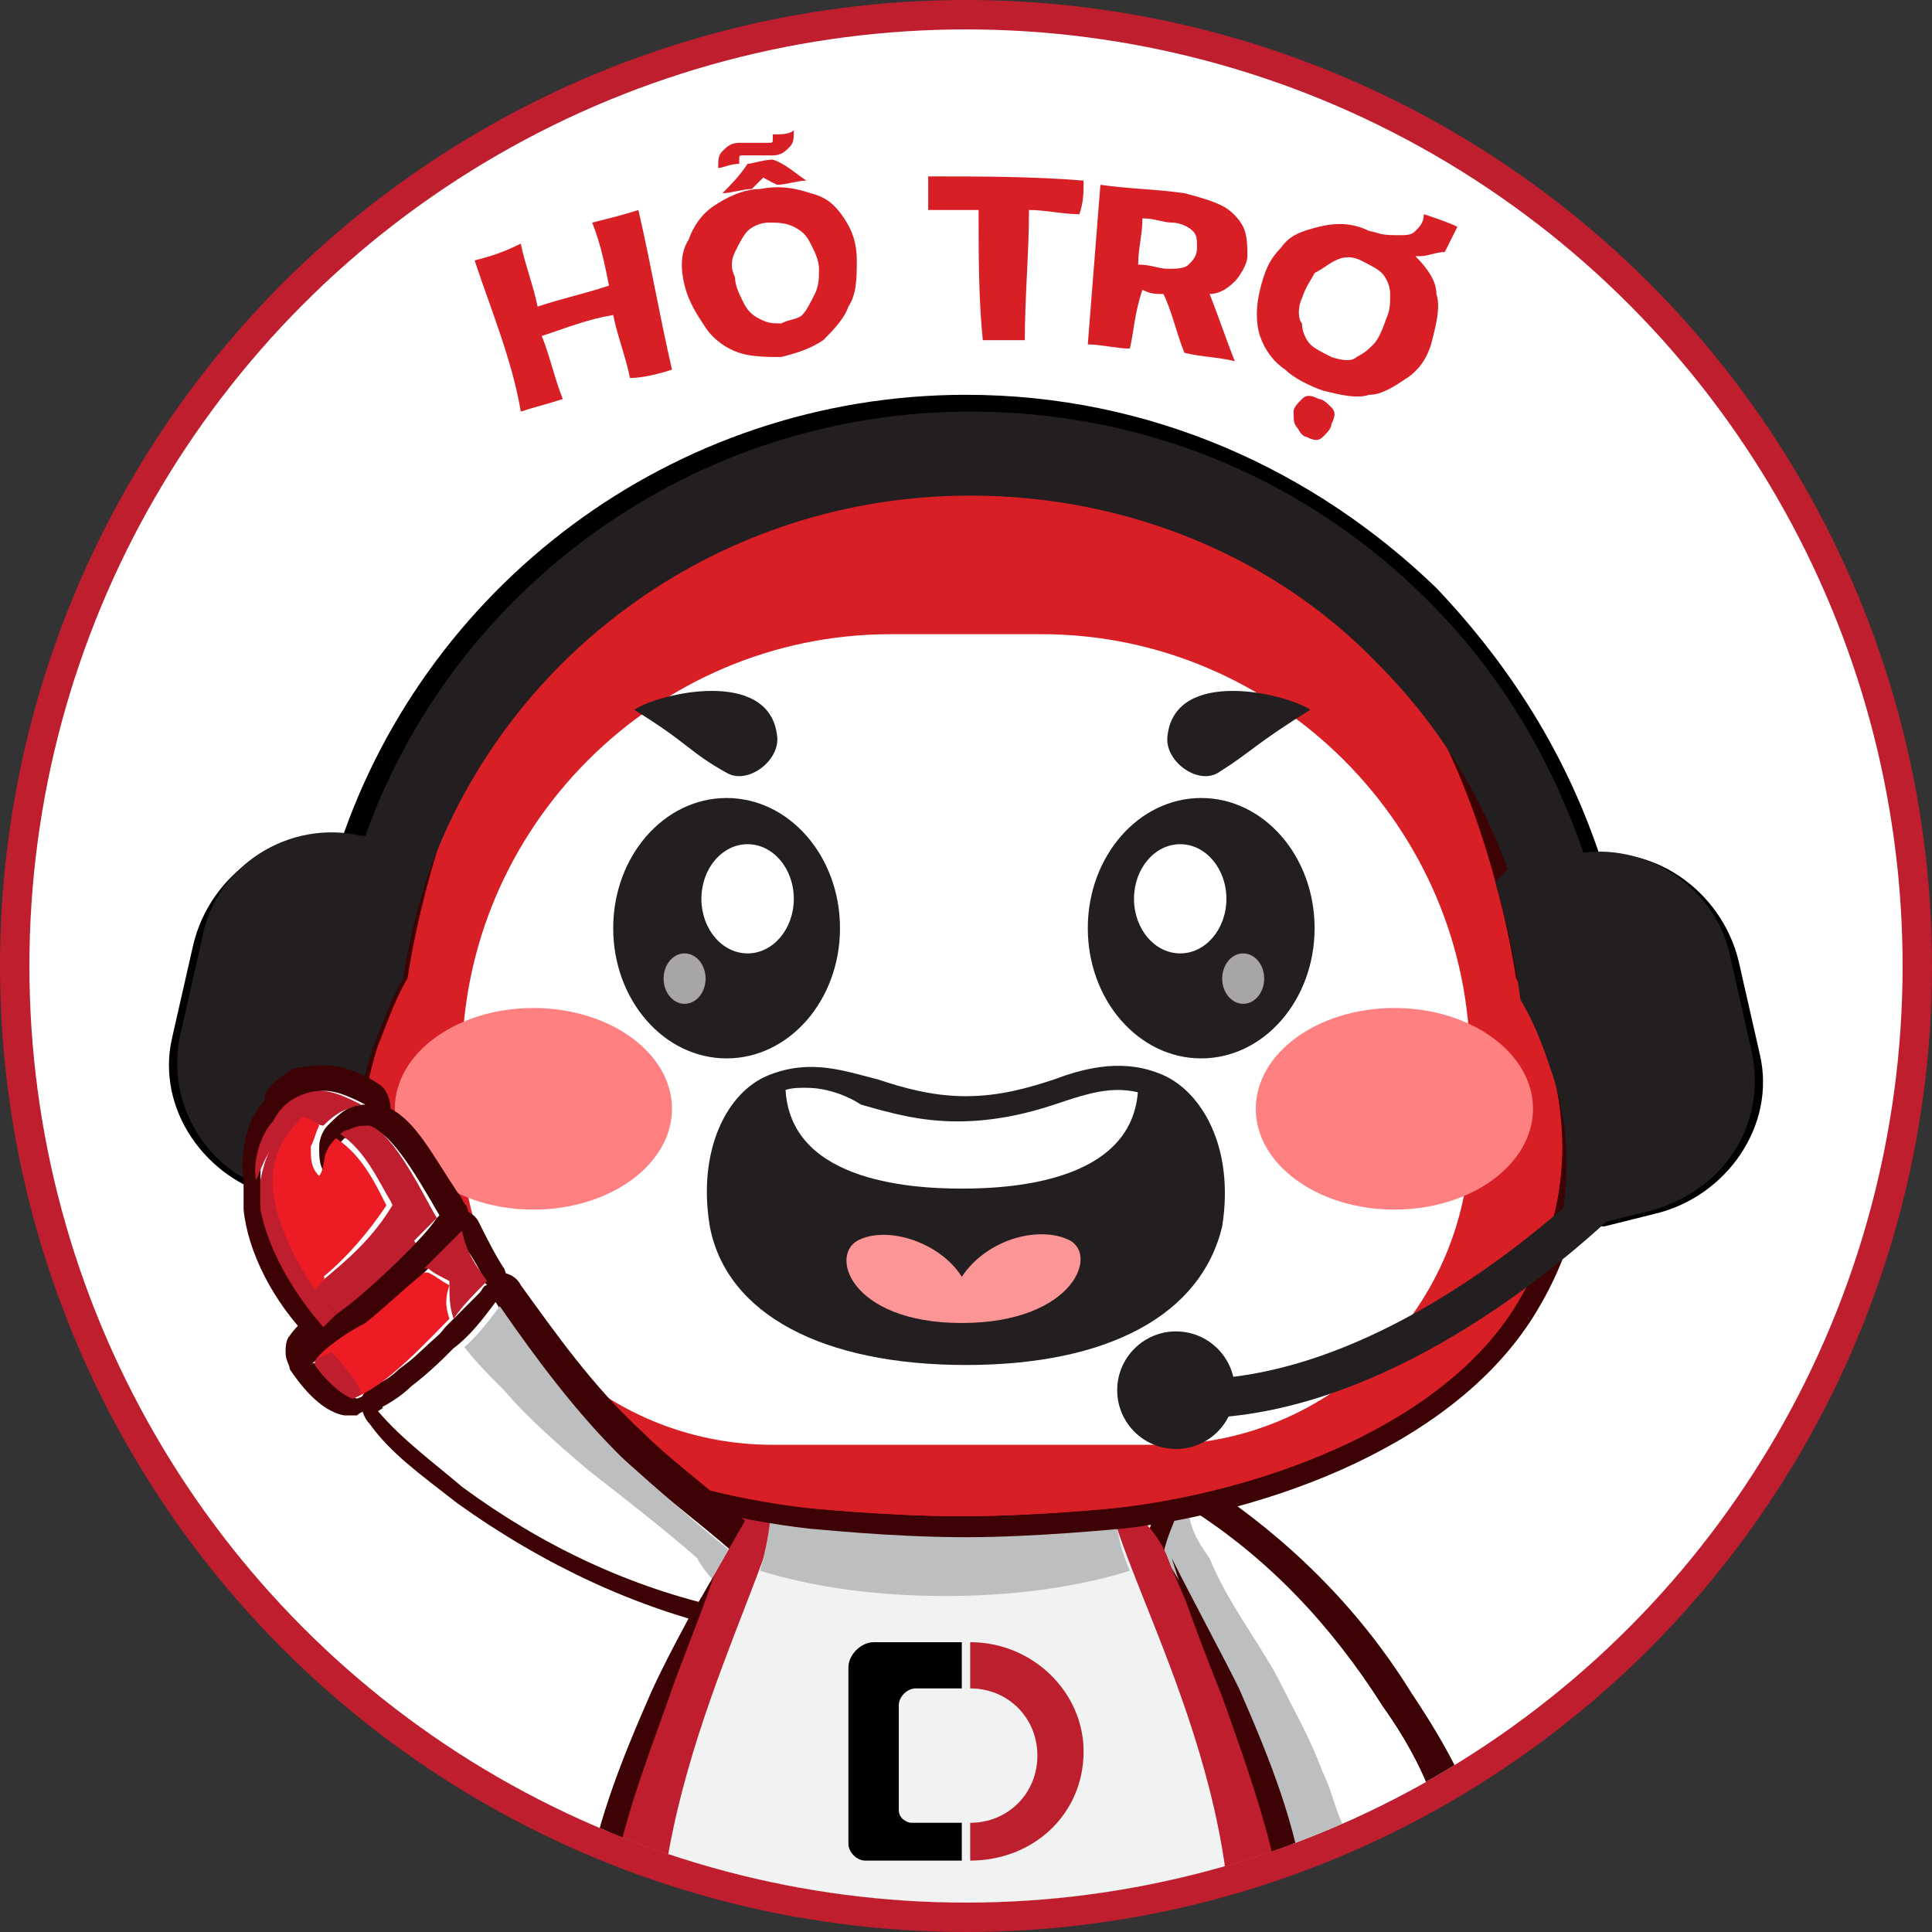<?xml version="1.0" encoding="utf-8"?>
<!-- Generator: Adobe Illustrator 27.3.1, SVG Export Plug-In . SVG Version: 6.00 Build 0)  -->
<svg version="1.1" id="Layer_1" xmlns="http://www.w3.org/2000/svg" xmlns:xlink="http://www.w3.org/1999/xlink" x="0px" y="0px"
	 viewBox="0 0 46 46" style="enable-background:new 0 0 46 46;" xml:space="preserve">
<rect x="0" y="0" width="46" height="46" fill="#333333" stroke="none"/>
<style type="text/css">
	.st0{fill:#BE1E2D;}
	.st1{clip-path:url(#SVGID_00000051368998215732073690000013121358160316097674_);fill:#FFFFFF;}
	.st2{clip-path:url(#SVGID_00000124853408464750666050000018443342762814811549_);fill:#3D0204;}
	.st3{clip-path:url(#SVGID_00000158725354741974809950000014799486547506265524_);fill:#FFFFFF;}
	.st4{clip-path:url(#SVGID_00000160886454816257685830000017874031512607782573_);fill:#3D0204;}
	.st5{clip-path:url(#SVGID_00000164479442420496050500000003655591022205794220_);fill:#FFFFFF;}
	.st6{clip-path:url(#SVGID_00000163069755165299226080000014164136516881470848_);fill:#3D0204;}
	.st7{clip-path:url(#SVGID_00000090266828412710898590000012235737654015858576_);fill:#FFFFFF;}
	.st8{clip-path:url(#SVGID_00000011007007539420983330000000959123978605441197_);fill:#BE1E2D;}
	.st9{clip-path:url(#SVGID_00000006688759290647838760000002407421158069623481_);fill:#BE1E2D;}
	.st10{clip-path:url(#SVGID_00000181076568049631364700000011515102703482093240_);fill:#BE1E2D;}
	.st11{clip-path:url(#SVGID_00000012466011857791758500000016103031148261627549_);fill:#BE1E2D;}
	.st12{clip-path:url(#SVGID_00000083060100758714461630000006790738566351962284_);fill:#ED1C24;}
	.st13{clip-path:url(#SVGID_00000116920458841748688910000011553246852194828473_);fill:#BE1E2D;}
	.st14{clip-path:url(#SVGID_00000065063311146334313780000003899172977753947293_);fill:#ED1C24;}
	.st15{clip-path:url(#SVGID_00000041253668679902103050000007341040800986315708_);fill:#BCBEC0;}
	.st16{clip-path:url(#SVGID_00000006703377821813121180000007561378707887426995_);fill:#FFFFFF;}
	.st17{clip-path:url(#SVGID_00000166670201237764685960000010807724426041055165_);}
	.st18{fill:#FC7D27;}
	.st19{clip-path:url(#SVGID_00000147200257482719225000000007540742553024777634_);fill:#93B3C1;}
	.st20{clip-path:url(#SVGID_00000061464343567230608770000017216305800877369501_);}
	.st21{clip-path:url(#SVGID_00000102525899674768575400000006235770079922044300_);}
	.st22{clip-path:url(#SVGID_00000068661268781147717120000014145114489356863898_);}
	.st23{clip-path:url(#SVGID_00000088812501403731101460000016506602738578273705_);fill:#BE1E2D;}
	.st24{clip-path:url(#SVGID_00000039108097356281128890000000049902433696165794_);fill:#F9D3B7;}
	.st25{clip-path:url(#SVGID_00000116195252581292920070000017462825443206064306_);fill:#F1F2F2;}
	.st26{clip-path:url(#SVGID_00000006695857791395011230000017379600698938371983_);fill:#BCBEC0;}
	.st27{clip-path:url(#SVGID_00000011717261537043383240000010103300900148576438_);}
	.st28{fill:#3D0204;}
	.st29{clip-path:url(#SVGID_00000023277135218679911250000012765115753744428677_);fill:#BC202E;}
	.st30{clip-path:url(#SVGID_00000083089631373325396370000003119115456955946909_);}
	.st31{clip-path:url(#SVGID_00000182486694256798713040000012895349042143120817_);}
	.st32{clip-path:url(#SVGID_00000084490061193196037760000015495917086635300739_);fill:#231F20;}
	.st33{clip-path:url(#SVGID_00000036933370736408566770000006186979894117327769_);}
	.st34{fill:#FFFFFF;}
	.st35{clip-path:url(#SVGID_00000097468458073316256710000000558947802918744487_);fill:#231F20;}
	.st36{clip-path:url(#SVGID_00000067202777121792034190000006571912413053896584_);}
	.st37{clip-path:url(#SVGID_00000050631181106204711290000017115926361014235265_);}
	.st38{clip-path:url(#SVGID_00000115504219147512955140000014418364984345050771_);}
	.st39{clip-path:url(#SVGID_00000134236537676238760030000003084293284277535890_);fill:#3D0204;}
	.st40{clip-path:url(#SVGID_00000142865238648814088920000002522114594015681715_);fill:#D81F26;}
	.st41{clip-path:url(#SVGID_00000165943881179047831090000011842365067297108881_);fill:#D81F26;}
	.st42{clip-path:url(#SVGID_00000050660943605326987350000017730054334765470655_);fill:#231F20;}
	.st43{clip-path:url(#SVGID_00000147926251724078522540000001017464649849870775_);fill:#FFFFFF;}
	.st44{clip-path:url(#SVGID_00000072281506666934500790000011482209864321578385_);fill:#FF8080;}
	.st45{clip-path:url(#SVGID_00000016061008403938590860000003937877667513260973_);fill:#231F20;}
	.st46{clip-path:url(#SVGID_00000178883953357638753000000002796341887030602132_);fill:#231F20;}
	.st47{clip-path:url(#SVGID_00000115482385946660336480000010490507059546920605_);}
	.st48{fill:#363D56;}
	.st49{clip-path:url(#SVGID_00000106114495250339500330000005393963919223705518_);}
	.st50{fill:#231F20;}
	.st51{clip-path:url(#SVGID_00000062169009348899041960000005036522200055901099_);}
	.st52{fill:#FC9595;}
	.st53{clip-path:url(#SVGID_00000093865550506418492790000006079518979372202632_);}
	.st54{clip-path:url(#SVGID_00000076562029782101223190000009836560800600075691_);}
	.st55{clip-path:url(#SVGID_00000181052894380420572770000003545649978943318953_);}
	.st56{clip-path:url(#SVGID_00000103955555731161173180000004972840162779120779_);}
	.st57{opacity:0.6;clip-path:url(#SVGID_00000063595099410372912790000000331021240061415335_);}
	.st58{clip-path:url(#SVGID_00000101814491653707957120000011376385877901544365_);}
	.st59{clip-path:url(#SVGID_00000088855171953651011680000014237540280002062473_);}
	.st60{opacity:0.6;clip-path:url(#SVGID_00000073712527017982507790000017151246287546039706_);}
	.st61{clip-path:url(#SVGID_00000073686907534330394100000014424217332028094644_);fill:#FF8080;}
	.st62{clip-path:url(#SVGID_00000008860197878834109290000004254091928385725607_);fill:#231F20;}
	
		.st63{clip-path:url(#SVGID_00000044151094905462353270000007145381240392143759_);fill:none;stroke:#231F20;stroke-width:0.927;stroke-miterlimit:10;}
	.st64{clip-path:url(#SVGID_00000119822607481367224180000004925462096700548761_);}
	.st65{clip-path:url(#SVGID_00000170270121706122173090000002895927410454397078_);fill:#3D0204;}
	.st66{clip-path:url(#SVGID_00000138575615496987331020000016156875620576569755_);fill:#FFFFFF;}
	.st67{clip-path:url(#SVGID_00000155139399445821775630000013022745280990475455_);fill:#3D0204;}
	.st68{clip-path:url(#SVGID_00000063631306342099088660000013159457695964858559_);fill:#FFFFFF;}
	.st69{clip-path:url(#SVGID_00000175301761320198327210000011958360821643034795_);fill:#3D0204;}
	.st70{clip-path:url(#SVGID_00000078005729736522688060000016764877119754548614_);fill:#FFFFFF;}
	.st71{clip-path:url(#SVGID_00000110465108531651449530000013197980974199478181_);fill:#BE1E2D;}
	.st72{clip-path:url(#SVGID_00000031190670836021082120000000005776423989925815_);fill:#BE1E2D;}
	.st73{clip-path:url(#SVGID_00000023992935327988749290000002224442168638730902_);fill:#BE1E2D;}
	.st74{clip-path:url(#SVGID_00000151514038977933900280000018167634498194828446_);fill:#BE1E2D;}
	.st75{clip-path:url(#SVGID_00000104694537699738376740000013497944147678086563_);fill:#BE1E2D;}
	.st76{clip-path:url(#SVGID_00000039094935500846560350000006744545017934034109_);fill:#ED1C24;}
	.st77{clip-path:url(#SVGID_00000160152707429695326380000011316995410727471757_);fill:#BE1E2D;}
	.st78{clip-path:url(#SVGID_00000021091084609118113780000014249117937864299196_);fill:#ED1C24;}
	.st79{clip-path:url(#SVGID_00000175320178109211739400000012000720434349126580_);fill:#BCBEC0;}
	.st80{clip-path:url(#SVGID_00000106119859600131045530000012869438638239885709_);fill:#FFFFFF;}
	.st81{fill:#D81F26;}
</style>
<circle class="st0" cx="23" cy="23" r="23"/>
<g>
	<defs>
		<circle id="SVGID_1_" cx="23" cy="23" r="22.3"/>
	</defs>
	<clipPath id="SVGID_00000008118193505092192340000002835413294289666989_">
		<use xlink:href="#SVGID_1_"  style="overflow:visible;"/>
	</clipPath>
	
		<circle style="clip-path:url(#SVGID_00000008118193505092192340000002835413294289666989_);fill:#FFFFFF;" cx="23" cy="23" r="22.3"/>
</g>
<g>
	<defs>
		<circle id="SVGID_00000111179767542638793120000013076130598473863049_" cx="23" cy="23" r="22.3"/>
	</defs>
	<clipPath id="SVGID_00000181087234046526746040000015205321288762724767_">
		<use xlink:href="#SVGID_00000111179767542638793120000013076130598473863049_"  style="overflow:visible;"/>
	</clipPath>
	<path style="clip-path:url(#SVGID_00000181087234046526746040000015205321288762724767_);fill:#3D0204;" d="M33.4,50.6
		c-0.1,0-0.3,0-0.4,0c-0.5-0.1-1-0.4-1.3-0.9c-0.1-0.2-0.2-0.4-0.1-0.6c-0.4-0.5-0.6-1.3-0.7-2.3c0-0.1,0-0.2,0-0.3
		c0-0.3,0.1-0.5,0.3-0.6l0.7-0.4l0,0c0.7-0.3,1.5-0.7,2.3-0.9l0.4-0.1h0.1c0.3,0,0.5,0.1,0.6,0.4c0.5,1.1,0.6,2.3,0.4,3.3
		c0,0.2-0.1,0.3-0.1,0.4c0,0.1-0.1,0.2-0.1,0.2c-0.1,0.6-0.6,1.2-1,1.5C34.1,50.5,33.7,50.6,33.4,50.6z"/>
</g>
<g>
	<defs>
		<circle id="SVGID_00000040554844385983956870000012283760260145544601_" cx="23" cy="23" r="22.3"/>
	</defs>
	<clipPath id="SVGID_00000008127639888203266610000015850056848287889843_">
		<use xlink:href="#SVGID_00000040554844385983956870000012283760260145544601_"  style="overflow:visible;"/>
	</clipPath>
	<path style="clip-path:url(#SVGID_00000008127639888203266610000015850056848287889843_);fill:#FFFFFF;" d="M34.3,45.1
		c-0.8,0.3-1.5,0.5-2.2,0.9l-0.7,0.4c0.1,0.5,0.3,2.1,0.7,2.4c0.1,0.1,0.3,0.1,0.5,0.1c0.1,0,0.1,0,0.2,0c0.4-0.2,0.4-0.5,0.6-0.7
		l0,0c0.1,0.2,0.1,0.4,0,0.6c-0.1,0.2-0.2,0.3-0.3,0.4c-0.4,0.2-0.6,0.2-1,0.1c0.2,0.3,0.5,0.6,1,0.7c0.4,0.1,0.7-0.1,1-0.3
		s0.7-0.7,0.8-1.2c0-0.2,0.2-0.4,0.2-0.6c0.2-1,0-2.1-0.4-3L34.3,45.1z"/>
</g>
<g>
	<defs>
		<circle id="SVGID_00000080920057001042173130000016416504375988389009_" cx="23" cy="23" r="22.3"/>
	</defs>
	<clipPath id="SVGID_00000005965113496527882360000018238065579159632295_">
		<use xlink:href="#SVGID_00000080920057001042173130000016416504375988389009_"  style="overflow:visible;"/>
	</clipPath>
	<path style="clip-path:url(#SVGID_00000005965113496527882360000018238065579159632295_);fill:#3D0204;" d="M31.1,46.5
		c-0.1,0-0.2,0-0.3-0.1c-0.2-0.1-0.3-0.3-0.3-0.4c-0.1-0.4-0.1-0.8-0.2-1.2c0-0.3,0.1-0.5,0.3-0.6c0.4-0.2,0.7-0.4,1.1-0.5
		c0,0,0,0,0.1,0c0.2-0.1,0.4-0.2,0.7-0.3c0.6-0.3,1.3-0.6,2-0.6c0.1,0,0.2,0,0.2,0c0.1,0,0.2,0,0.3,0.1c0.5,0.3,0.7,1.1,0.8,1.4
		c0,0.1,0,0.2,0,0.4c0,0.1-0.1,0.2-0.2,0.3c-0.3,0.2-0.7,0.3-1.1,0.4c-0.1,0-0.3,0.1-0.4,0.1c-0.4,0.1-1,0.3-1.5,0.6
		c-0.3,0.2-0.7,0.3-1,0.5C31.3,46.4,31.2,46.5,31.1,46.5z"/>
</g>
<g>
	<defs>
		<circle id="SVGID_00000137815032469988552230000001934674094840251017_" cx="23" cy="23" r="22.3"/>
	</defs>
	<clipPath id="SVGID_00000006704028763407779390000008528183641425900990_">
		<use xlink:href="#SVGID_00000137815032469988552230000001934674094840251017_"  style="overflow:visible;"/>
	</clipPath>
	<path style="clip-path:url(#SVGID_00000006704028763407779390000008528183641425900990_);fill:#FFFFFF;" d="M35.1,44.2
		c0-0.3-0.3-0.8-0.5-1c-0.8,0-1.9,0.6-2.7,0.9c-0.4,0.2-0.7,0.3-1,0.5c0.1,0.4,0.1,0.8,0.2,1.2c0.4-0.2,0.7-0.3,1.1-0.5
		c0.5-0.2,1.1-0.4,1.6-0.6c0.4-0.1,1-0.2,1.3-0.4C35.1,44.3,35.1,44.2,35.1,44.2z"/>
</g>
<g>
	<defs>
		<circle id="SVGID_00000114782715234936566270000004493337515721090225_" cx="23" cy="23" r="22.3"/>
	</defs>
	<clipPath id="SVGID_00000070808481302262156860000003507245889523121595_">
		<use xlink:href="#SVGID_00000114782715234936566270000004493337515721090225_"  style="overflow:visible;"/>
	</clipPath>
	<path style="clip-path:url(#SVGID_00000070808481302262156860000003507245889523121595_);fill:#3D0204;" d="M30.8,44.7
		c-0.1,0-0.2,0-0.3,0c-0.2-0.1-0.3-0.2-0.3-0.4c-0.3-1.2-0.7-2.7-1.4-4c-0.4-0.8-0.8-1.5-1.2-2.3c-0.1-0.2-0.3-0.5-0.4-0.7
		s-0.1-0.4,0-0.5c0.2-0.4,0.3-0.8,0.4-1.2c0.1-0.2,0.2-0.3,0.4-0.4c0.1,0,0.1,0,0.2,0s0.3,0,0.4,0.1l0.2,0.1
		c1.8,1.2,3.5,2.8,4.8,4.9c0.6,0.9,1,1.6,1.3,2.3c0.1,0.2,0.1,0.3,0,0.5s-0.2,0.3-0.4,0.3s-0.4,0.1-0.7,0.2
		c-0.4,0.1-0.9,0.3-1.3,0.5c0,0,0,0-0.1,0c-0.3,0.1-0.6,0.3-0.8,0.4c-0.1,0-0.2,0.1-0.3,0.1C31,44.7,30.9,44.7,30.8,44.7z"/>
</g>
<g>
	<defs>
		<circle id="SVGID_00000089546325246388084530000014421263873402635951_" cx="23" cy="23" r="22.3"/>
	</defs>
	<clipPath id="SVGID_00000060007774526695981450000008977185129286042756_">
		<use xlink:href="#SVGID_00000089546325246388084530000014421263873402635951_"  style="overflow:visible;"/>
	</clipPath>
	<path style="clip-path:url(#SVGID_00000060007774526695981450000008977185129286042756_);fill:#FFFFFF;" d="M33.4,43
		c0.2-0.1,0.5-0.1,0.7-0.2c-0.3-0.8-0.7-1.5-1.2-2.2c-1.2-1.9-2.8-3.5-4.6-4.7l-0.2-0.1c-0.1,0.4-0.3,0.8-0.4,1.2c0.6,1,1.2,2,1.7,3
		c0.6,1.3,1.1,2.7,1.4,4.1c0.4-0.2,0.8-0.5,1.2-0.6C32.4,43.3,32.9,43.1,33.4,43z"/>
</g>
<g>
	<defs>
		<circle id="SVGID_00000067944378521244839730000017147530155880442800_" cx="23" cy="23" r="22.3"/>
	</defs>
	<clipPath id="SVGID_00000042000670186771851760000006837564292170283445_">
		<use xlink:href="#SVGID_00000067944378521244839730000017147530155880442800_"  style="overflow:visible;"/>
	</clipPath>
	<path style="clip-path:url(#SVGID_00000042000670186771851760000006837564292170283445_);fill:#BE1E2D;" d="M30.9,44.6
		c0.3-0.2,0.7-0.4,1-0.5c0,0.3-0.1,0.5-0.2,0.8c0.2,0.1,0.3,0.3,0.4,0.4h0.1c-0.4,0.2-0.7,0.3-1.1,0.5C31,45.5,31,45,30.9,44.6z"/>
</g>
<g>
	<defs>
		<circle id="SVGID_00000047018016661801483230000009921306451338260668_" cx="23" cy="23" r="22.3"/>
	</defs>
	<clipPath id="SVGID_00000025406052718065022770000014735964993255620794_">
		<use xlink:href="#SVGID_00000047018016661801483230000009921306451338260668_"  style="overflow:visible;"/>
	</clipPath>
	<path style="clip-path:url(#SVGID_00000025406052718065022770000014735964993255620794_);fill:#BE1E2D;" d="M34.3,45.1l0.4-0.1
		c0.4,0.9,0.6,2,0.4,3c0,0.2-0.2,0.4-0.2,0.6c-0.3,0.4-0.7,0.8-1.2,0.9c-0.1,0-0.2,0-0.3,0c0.5-0.2,0.8-0.4,1.1-0.9
		c0.4-0.8,0.3-2,0.1-2.8C34.5,45.6,34.4,45.3,34.3,45.1z"/>
</g>
<g>
	<defs>
		<circle id="SVGID_00000003807019481696617330000007417402125947808141_" cx="23" cy="23" r="22.3"/>
	</defs>
	<clipPath id="SVGID_00000088130729071266533500000012633453112174896526_">
		<use xlink:href="#SVGID_00000003807019481696617330000007417402125947808141_"  style="overflow:visible;"/>
	</clipPath>
	<path style="clip-path:url(#SVGID_00000088130729071266533500000012633453112174896526_);fill:#BE1E2D;" d="M31.4,46.4l0.7-0.4
		c0,0.3,0.1,0.7,0.1,1c0.1,0.6,0.2,1.3,0.6,1.8c-0.1,0-0.1,0-0.2,0c-0.2,0-0.3,0-0.5-0.1C31.7,48.5,31.5,46.9,31.4,46.4z"/>
</g>
<g>
	<defs>
		<circle id="SVGID_00000019648970709823932670000009619293383673185409_" cx="23" cy="23" r="22.3"/>
	</defs>
	<clipPath id="SVGID_00000113343234355975024800000007749981179466401467_">
		<use xlink:href="#SVGID_00000019648970709823932670000009619293383673185409_"  style="overflow:visible;"/>
	</clipPath>
	<path style="clip-path:url(#SVGID_00000113343234355975024800000007749981179466401467_);fill:#BE1E2D;" d="M32.1,46
		c0.7-0.3,1.4-0.6,2.2-0.9c0.1,0.2,0.2,0.5,0.2,0.7C34.4,45.9,34.2,46,34,46c-0.7,0.2-1.3,0.6-1.9,1C32.2,46.7,32.1,46.3,32.1,46z"
		/>
</g>
<g>
	<defs>
		<circle id="SVGID_00000042710166530635400860000014689464267289813913_" cx="23" cy="23" r="22.3"/>
	</defs>
	<clipPath id="SVGID_00000023242352446353734190000018385715942069141662_">
		<use xlink:href="#SVGID_00000042710166530635400860000014689464267289813913_"  style="overflow:visible;"/>
	</clipPath>
	<path style="clip-path:url(#SVGID_00000023242352446353734190000018385715942069141662_);fill:#ED1C24;" d="M31.9,44.1
		c0.8-0.3,1.8-0.9,2.7-0.9c0.2,0.2,0.5,0.7,0.5,1v0.1c-0.3,0.2-1,0.3-1.3,0.4c-0.5,0.2-1.1,0.4-1.6,0.6h-0.1
		c-0.1-0.2-0.2-0.3-0.4-0.4C31.8,44.6,31.9,44.4,31.9,44.1z"/>
</g>
<g>
	<defs>
		<circle id="SVGID_00000103985500897116787970000004797626305508060288_" cx="23" cy="23" r="22.3"/>
	</defs>
	<clipPath id="SVGID_00000093138243362487442220000008061323745013923263_">
		<use xlink:href="#SVGID_00000103985500897116787970000004797626305508060288_"  style="overflow:visible;"/>
	</clipPath>
	<path style="clip-path:url(#SVGID_00000093138243362487442220000008061323745013923263_);fill:#BE1E2D;" d="M34.6,43.2
		c0.2,0.2,0.5,0.7,0.5,1v0.1c-0.1,0-0.3,0.1-0.4,0.1c-0.1-0.2-0.3-0.9-0.3-1.1L34.6,43.2z"/>
</g>
<g>
	<defs>
		<circle id="SVGID_00000168812953080133782250000008330676311085274006_" cx="23" cy="23" r="22.3"/>
	</defs>
	<clipPath id="SVGID_00000114055737837490038260000013639674184748227203_">
		<use xlink:href="#SVGID_00000168812953080133782250000008330676311085274006_"  style="overflow:visible;"/>
	</clipPath>
	<path style="clip-path:url(#SVGID_00000114055737837490038260000013639674184748227203_);fill:#ED1C24;" d="M34.5,45.8
		c0.3,0.8,0.3,2-0.1,2.8c-0.2,0.5-0.6,0.7-1.1,0.9c-0.1-0.1-0.2-0.2-0.3-0.3c0.1-0.1,0.2-0.2,0.3-0.4s0.1-0.4,0-0.6l0,0
		c-0.3,0.2-0.2,0.5-0.6,0.7c-0.4-0.5-0.5-1.2-0.6-1.8c0.6-0.4,1.2-0.8,1.9-1C34.2,46,34.4,45.9,34.5,45.8z"/>
</g>
<g>
	<defs>
		<circle id="SVGID_00000049918143011649981200000001808545035021643706_" cx="23" cy="23" r="22.3"/>
	</defs>
	<clipPath id="SVGID_00000005987596452019436350000017742121938975456130_">
		<use xlink:href="#SVGID_00000049918143011649981200000001808545035021643706_"  style="overflow:visible;"/>
	</clipPath>
	<path style="clip-path:url(#SVGID_00000005987596452019436350000017742121938975456130_);fill:#BCBEC0;" d="M28.1,35.8l0.2,0.1
		c0,0.4,0.3,0.9,0.5,1.2c0.5,1,1.1,1.8,1.6,2.8c0.4,0.8,0.8,1.5,1.1,2.3c0.2,0.4,0.3,0.9,0.5,1.3c-0.4,0.1-0.8,0.4-1.2,0.6
		c-0.4-1.4-0.8-2.8-1.4-4.1c-0.5-1-1.1-2-1.7-3C27.8,36.5,28,36.2,28.1,35.8z"/>
</g>
<g>
	<defs>
		<circle id="SVGID_00000129888410446325861570000008087461668835337131_" cx="23" cy="23" r="22.3"/>
	</defs>
	<clipPath id="SVGID_00000176004482863871698140000014319012895681583257_">
		<use xlink:href="#SVGID_00000129888410446325861570000008087461668835337131_"  style="overflow:visible;"/>
	</clipPath>
	<path style="clip-path:url(#SVGID_00000176004482863871698140000014319012895681583257_);fill:#FFFFFF;" d="M28.3,35.9
		c1.9,1.2,3.4,2.8,4.6,4.7c0.5,0.7,0.9,1.4,1.2,2.2c-0.3,0.1-0.5,0.1-0.7,0.2c-0.5,0.1-0.9,0.3-1.4,0.5c-0.2-0.4-0.3-0.9-0.5-1.3
		c-0.3-0.8-0.7-1.6-1.1-2.3c-0.5-0.9-1.2-1.8-1.6-2.8C28.5,36.7,28.3,36.3,28.3,35.9z"/>
</g>
<g>
	<defs>
		<circle id="SVGID_00000077318607706873639790000004827825615982444691_" cx="23" cy="23" r="22.3"/>
	</defs>
	<clipPath id="SVGID_00000092424496541856928510000008678323344125807551_">
		<use xlink:href="#SVGID_00000077318607706873639790000004827825615982444691_"  style="overflow:visible;"/>
	</clipPath>
	<g style="clip-path:url(#SVGID_00000092424496541856928510000008678323344125807551_);">
		<path class="st18" d="M28.5,41.2c-2.3,0.8-5.2,1.2-6,2.9V44v0.1c-0.8-1.7-3.7-2.1-6-2.9c0.3-0.6,0.5-1.1,0.7-1.6
			c0,0,0.7-2.4,5.3-2.4c4.7,0,5.3,2.4,5.3,2.4C28,40.1,28.2,40.6,28.5,41.2z"/>
	</g>
</g>
<g>
	<defs>
		<circle id="SVGID_00000131347236844318075190000005255611512371490183_" cx="23" cy="23" r="22.3"/>
	</defs>
	<clipPath id="SVGID_00000082343535049489513640000002670325711414145211_">
		<use xlink:href="#SVGID_00000131347236844318075190000005255611512371490183_"  style="overflow:visible;"/>
	</clipPath>
	<path style="clip-path:url(#SVGID_00000082343535049489513640000002670325711414145211_);fill:#93B3C1;" d="M24.4,39.4
		c-0.6,0.1-1.3,0.1-1.9,0.1c-0.7,0-1.3,0-1.9-0.1c0.6-0.2,1.2-0.4,1.9-0.4l0,0C23.2,39,23.8,39.1,24.4,39.4z"/>
</g>
<g>
	<defs>
		<circle id="SVGID_00000032636881189127968590000003191922035192779685_" cx="23" cy="23" r="22.3"/>
	</defs>
	<clipPath id="SVGID_00000169531770151958507040000013171031193343431321_">
		<use xlink:href="#SVGID_00000032636881189127968590000003191922035192779685_"  style="overflow:visible;"/>
	</clipPath>
	<g style="clip-path:url(#SVGID_00000169531770151958507040000013171031193343431321_);">
		<path class="st0" d="M27.8,37.1c1,2.7,4.9,9,1.9,13.5l-3.2,3.2c-0.8,0.5-2.2,0.9-4.1,0.9s-3.3-0.5-4.1-0.9l-3.2-3.2
			C12.2,46.1,16,39.8,17,37.1c0,0,0.7-2.4,5.3-2.4S27.8,37.1,27.8,37.1z"/>
	</g>
</g>
<g>
	<defs>
		<circle id="SVGID_00000018218148237431929260000009568709454920968593_" cx="23" cy="23" r="22.3"/>
	</defs>
	<clipPath id="SVGID_00000007406541683930875540000008970056884259335342_">
		<use xlink:href="#SVGID_00000018218148237431929260000009568709454920968593_"  style="overflow:visible;"/>
	</clipPath>
	<g style="clip-path:url(#SVGID_00000007406541683930875540000008970056884259335342_);">
		<path class="st0" d="M30.8,47.6c-0.1,1-0.4,2.1-1,3l-3.2,3.2c-0.8,0.5-2.2,0.9-4.1,0.9s-3.3-0.5-4.1-0.9l-3.2-3.2
			c-0.6-0.9-0.9-1.9-1-3c-0.4-4,2.2-8.3,3-10.5c0,0,0.7-2.4,5.3-2.4s5.3,2.4,5.3,2.4C28.6,39.2,31.2,43.6,30.8,47.6z"/>
	</g>
</g>
<g>
	<defs>
		<circle id="SVGID_00000037660924318783147900000010980633714254591635_" cx="23" cy="23" r="22.3"/>
	</defs>
	<clipPath id="SVGID_00000080913605423394363070000000335708859209778588_">
		<use xlink:href="#SVGID_00000037660924318783147900000010980633714254591635_"  style="overflow:visible;"/>
	</clipPath>
	<g style="clip-path:url(#SVGID_00000080913605423394363070000000335708859209778588_);">
		<path class="st0" d="M30.8,47.6c-0.1,1-0.4,2.1-1,3l-3.2,3.2c-0.8,0.5-2.2,0.9-4.1,0.9s-3.3-0.5-4.1-0.9l-3.2-3.2
			c-0.6-0.9-0.9-1.9-1-3c-0.4-4,2.2-8.3,3-10.5c0,0,0.7-2.4,5.3-2.4s5.3,2.4,5.3,2.4C28.6,39.2,31.2,43.6,30.8,47.6z"/>
	</g>
</g>
<g>
	<defs>
		<circle id="SVGID_00000128457241741760678200000018301701949354225280_" cx="23" cy="23" r="22.3"/>
	</defs>
	<clipPath id="SVGID_00000075153622626913202670000013936055503292140706_">
		<use xlink:href="#SVGID_00000128457241741760678200000018301701949354225280_"  style="overflow:visible;"/>
	</clipPath>
	<path style="clip-path:url(#SVGID_00000075153622626913202670000013936055503292140706_);fill:#BE1E2D;" d="M26.6,38.9
		c-1.3,0.5-2.2,0.6-4.1,0.6s-2.7,0-4.1-0.6c0.6-1.3,1.2-3.9,4.1-3.9C25.3,35,25.9,37.7,26.6,38.9z"/>
</g>
<g>
	<defs>
		<circle id="SVGID_00000052786632975131447100000001406556482046255261_" cx="23" cy="23" r="22.3"/>
	</defs>
	<clipPath id="SVGID_00000086665497699288429650000014035948150327151265_">
		<use xlink:href="#SVGID_00000052786632975131447100000001406556482046255261_"  style="overflow:visible;"/>
	</clipPath>
	<path style="clip-path:url(#SVGID_00000086665497699288429650000014035948150327151265_);fill:#F9D3B7;" d="M26.6,38.9
		c-1.2,0.4-2.6,0.6-4.1,0.6s-2.9-0.2-4.1-0.6c0.2-0.7,0.3-1.2,0.2-1.6c0.3-1.5,2.6-1.1,3.9-1.1s3.6-0.3,3.9,1.1
		C26.2,37.7,26.3,38.2,26.6,38.9z"/>
</g>
<g>
	<defs>
		<circle id="SVGID_00000013195241634733431550000008199330061426061220_" cx="23" cy="23" r="22.3"/>
	</defs>
	<clipPath id="SVGID_00000161631483819068266390000009892422008824156049_">
		<use xlink:href="#SVGID_00000013195241634733431550000008199330061426061220_"  style="overflow:visible;"/>
	</clipPath>
	<path style="clip-path:url(#SVGID_00000161631483819068266390000009892422008824156049_);fill:#F1F2F2;" d="M22.5,33.6
		c1.3,0,3.6-0.3,3.9,1.1c-0.6,1.4,2.7,6,2.9,11.2c0.3,2.9-1.5,7-6.8,7.2c-5.3-0.2-7.2-4.3-6.8-7.2c0.3-5.1,3.5-9.8,2.9-11.2
		C18.9,33.3,21.2,33.6,22.5,33.6z"/>
</g>
<g>
	<defs>
		<circle id="SVGID_00000079451640174094211910000016152721486196266880_" cx="23" cy="23" r="22.3"/>
	</defs>
	<clipPath id="SVGID_00000052071062517634762450000009133803733179968645_">
		<use xlink:href="#SVGID_00000079451640174094211910000016152721486196266880_"  style="overflow:visible;"/>
	</clipPath>
	<path style="clip-path:url(#SVGID_00000052071062517634762450000009133803733179968645_);fill:#BCBEC0;" d="M26.9,37.4
		c-1.3,0.4-2.8,0.6-4.4,0.6s-3.1-0.2-4.4-0.6c0.2-0.8,0.3-1.3,0.2-1.7c0.3-1.6,2.8-1.2,4.2-1.2s3.9-0.4,4.2,1.2
		C26.5,36.1,26.6,36.7,26.9,37.4z"/>
</g>
<g>
	<defs>
		<circle id="SVGID_00000170997937761545825630000009258609998307370885_" cx="23" cy="23" r="22.3"/>
	</defs>
	<clipPath id="SVGID_00000158708922407034985370000017005833353612309129_">
		<use xlink:href="#SVGID_00000170997937761545825630000009258609998307370885_"  style="overflow:visible;"/>
	</clipPath>
	<g style="clip-path:url(#SVGID_00000158708922407034985370000017005833353612309129_);">
		<g>
			<g>
				<path class="st28" d="M15.2,50.6c-1.2-1.4-1.5-3.3-1.3-5.2c0.2-1.8,0.9-3.5,1.6-5.1c0.5-1.1,1.1-2.1,1.6-3.1
					c-0.3,1-0.9,2.4-1.2,3.3c-0.5,1.4-1,2.7-1.3,4.2C14.2,46.7,14.3,48.6,15.2,50.6L15.2,50.6z"/>
			</g>
		</g>
		<g>
			<g>
				<path class="st28" d="M29.8,50.6c0.9-2,1-3.8,0.6-6c-0.3-1.4-0.8-2.8-1.3-4.2c-0.4-1-0.9-2.3-1.2-3.3c0.5,1,1.1,2.1,1.6,3.1
					c0.7,1.6,1.4,3.3,1.6,5.1C31.3,47.2,31,49.2,29.8,50.6L29.8,50.6z"/>
			</g>
		</g>
	</g>
</g>
<g>
	<defs>
		<circle id="SVGID_00000068661916218753719220000002818959026984235415_" cx="23" cy="23" r="22.3"/>
	</defs>
	<clipPath id="SVGID_00000034773540625423765220000000528659276294842514_">
		<use xlink:href="#SVGID_00000068661916218753719220000002818959026984235415_"  style="overflow:visible;"/>
	</clipPath>
	<path style="clip-path:url(#SVGID_00000034773540625423765220000000528659276294842514_);fill:#BC202E;" d="M23.1,39.1
		c1.5,0,2.7,1.2,2.7,2.6c0,1.5-1.2,2.6-2.7,2.6v-0.9c0.9,0,1.6-0.7,1.6-1.6c0-0.9-0.7-1.6-1.6-1.6V39.1z"/>
</g>
<g>
	<defs>
		<circle id="SVGID_00000129197672788630261140000010645318213279091897_" cx="23" cy="23" r="22.3"/>
	</defs>
	<clipPath id="SVGID_00000107588694421321577520000013083409106463231397_">
		<use xlink:href="#SVGID_00000129197672788630261140000010645318213279091897_"  style="overflow:visible;"/>
	</clipPath>
	<path style="clip-path:url(#SVGID_00000107588694421321577520000013083409106463231397_);" d="M22.9,39.1h-2.1
		c-0.3,0-0.6,0.3-0.6,0.6v4.2c0,0.2,0.2,0.4,0.4,0.4h2.3v-0.9h-1.2l0,0c-0.1,0-0.3-0.1-0.3-0.3l0,0v-2.5l0,0c0-0.2,0.2-0.4,0.4-0.4
		l0,0h1.1C22.9,40.2,22.9,39.1,22.9,39.1z"/>
</g>
<g>
	<defs>
		<circle id="SVGID_00000031172310926491771880000004234879057467851674_" cx="23" cy="23" r="22.3"/>
	</defs>
	<clipPath id="SVGID_00000134233522342201542880000016464175813094235792_">
		<use xlink:href="#SVGID_00000031172310926491771880000004234879057467851674_"  style="overflow:visible;"/>
	</clipPath>
	<path style="clip-path:url(#SVGID_00000134233522342201542880000016464175813094235792_);" d="M36,21c0.3,1,0.5,2,0.6,2.8
		c0.3,0.5,0.5,1,0.7,1.6c0.4,1.1,0.5,2.3,0.3,3.5c0.1,0.2,0.3,0.3,0.4,0.3c0.1,0,0.1,0,0.2,0l1.2-0.3c1.7-0.4,2.9-2.1,2.5-3.8
		l-0.5-2.2c-0.4-1.7-2.1-2.9-3.8-2.5l-1.2,0.3l0,0C36.2,20.7,36.1,20.8,36,21z"/>
</g>
<g>
	<defs>
		<circle id="SVGID_00000173133238158390214270000006356104391008265109_" cx="23" cy="23" r="22.3"/>
	</defs>
	<clipPath id="SVGID_00000073716068512770880020000000222072251349937034_">
		<use xlink:href="#SVGID_00000173133238158390214270000006356104391008265109_"  style="overflow:visible;"/>
	</clipPath>
	<path style="clip-path:url(#SVGID_00000073716068512770880020000000222072251349937034_);fill:#231F20;" d="M38.4,24L38.4,24
		L38.4,24C38.4,23.9,38.4,24,38.4,24z"/>
</g>
<g>
	<defs>
		<circle id="SVGID_00000152957499916185212510000013351062732926162578_" cx="23" cy="23" r="22.3"/>
	</defs>
	<clipPath id="SVGID_00000181778143492367214700000012247069829701244804_">
		<use xlink:href="#SVGID_00000152957499916185212510000013351062732926162578_"  style="overflow:visible;"/>
	</clipPath>
	<g style="clip-path:url(#SVGID_00000181778143492367214700000012247069829701244804_);">
		<path class="st34" d="M38.4,24L38.4,24L38.4,24C38.4,23.9,38.4,24,38.4,24z"/>
	</g>
</g>
<g>
	<defs>
		<circle id="SVGID_00000021097332282267230950000005457305821880911286_" cx="23" cy="23" r="22.3"/>
	</defs>
	<clipPath id="SVGID_00000152965165657472568470000018361966202138549923_">
		<use xlink:href="#SVGID_00000021097332282267230950000005457305821880911286_"  style="overflow:visible;"/>
	</clipPath>
	<path style="clip-path:url(#SVGID_00000152965165657472568470000018361966202138549923_);fill:#231F20;" d="M38.4,24L38.4,24
		L38.4,24C38.4,23.9,38.4,24,38.4,24z"/>
</g>
<g>
	<defs>
		<circle id="SVGID_00000116926658980723090910000007943682504140608698_" cx="23" cy="23" r="22.3"/>
	</defs>
	<clipPath id="SVGID_00000003787586850801114330000013461826927565816234_">
		<use xlink:href="#SVGID_00000116926658980723090910000007943682504140608698_"  style="overflow:visible;"/>
	</clipPath>
	<path style="clip-path:url(#SVGID_00000003787586850801114330000013461826927565816234_);" d="M10,20.6c-0.3,1-0.5,2-0.6,2.8
		c-0.3,0.5-0.5,1-0.7,1.6c-0.4,1.1-0.5,2.3-0.3,3.5c-0.1,0.2-0.3,0.3-0.4,0.3s-0.1,0-0.2,0l-1.2-0.3c-1.7-0.4-2.9-2.1-2.5-3.8
		l0.5-2.2C5,20.8,6.7,19.6,8.4,20l1.2,0.3l0,0C9.8,20.3,10,20.4,10,20.6z"/>
</g>
<g>
	<defs>
		<circle id="SVGID_00000088106494109417157430000003014140079290151844_" cx="23" cy="23" r="22.3"/>
	</defs>
	<clipPath id="SVGID_00000172415675221586824260000017183540612527134906_">
		<use xlink:href="#SVGID_00000088106494109417157430000003014140079290151844_"  style="overflow:visible;"/>
	</clipPath>
	<g style="clip-path:url(#SVGID_00000172415675221586824260000017183540612527134906_);">
		<rect x="5.8" y="24.1" transform="matrix(0.209 -0.978 0.978 0.209 -17.511 26.958)" width="4.2" height="0.4"/>
		<rect x="5.3" y="23.9" transform="matrix(0.209 -0.978 0.978 0.209 -18.137 25.689)" width="3.1" height="0.4"/>
		<rect x="4.6" y="23.7" transform="matrix(0.209 -0.978 0.978 0.209 -18.864 24.472)" width="2.2" height="0.4"/>
	</g>
</g>
<g>
	<defs>
		<circle id="SVGID_00000158719060303923592780000014453883642093810820_" cx="23" cy="23" r="22.3"/>
	</defs>
	<clipPath id="SVGID_00000047047271113297135800000006764797176437913254_">
		<use xlink:href="#SVGID_00000158719060303923592780000014453883642093810820_"  style="overflow:visible;"/>
	</clipPath>
	<path style="clip-path:url(#SVGID_00000047047271113297135800000006764797176437913254_);" d="M38.1,20.4c-0.2,0-0.3,0-0.5,0.1
		l-1.2,0.3c-0.7-1.9-1.8-3.7-3.3-5.1c-2.6-2.6-6.1-4.2-10-4.2c-6.1,0-11.3,3.9-13.3,9.3l0,0l0,0l-1.3-0.3c-0.2,0-0.3-0.1-0.5-0.1
		c2-6.4,8-11,15-11c4.4,0,8.3,1.8,11.2,4.6C36,15.9,37.3,18,38.1,20.4z"/>
</g>
<g>
	<defs>
		<circle id="SVGID_00000087370634447134386190000001097161328467792513_" cx="23" cy="23" r="22.3"/>
	</defs>
	<clipPath id="SVGID_00000044141946639678592780000009970989327373930648_">
		<use xlink:href="#SVGID_00000087370634447134386190000001097161328467792513_"  style="overflow:visible;"/>
	</clipPath>
	<path style="clip-path:url(#SVGID_00000044141946639678592780000009970989327373930648_);fill:#3D0204;" d="M23,36.6
		c-1.8,0-3.6-0.2-3.7-0.2c-3.6-0.4-8.1-2-9.9-5.2c-1.1-2-1.4-4.1-0.7-6.3c0.2-0.5,0.4-1.1,0.7-1.6c0.2-1.2,1-4.9,2.9-7.6l0,0l1.7-2
		l0,0c2.3-2,5.3-3.1,9-3.1s6.7,1,9,3.1l0,0l1.7,2l0,0c1.9,2.7,2.7,6.4,2.9,7.6c0.3,0.5,0.5,1.1,0.7,1.6l0,0c0.7,2.2,0.5,4.3-0.7,6.3
		c-1.9,3.2-6.4,4.8-9.9,5.2C26.6,36.4,24.7,36.6,23,36.6z"/>
</g>
<g>
	<defs>
		<circle id="SVGID_00000158732104689836775530000004171028386856258488_" cx="23" cy="23" r="22.3"/>
	</defs>
	<clipPath id="SVGID_00000082369502740369481620000002975016200136244360_">
		<use xlink:href="#SVGID_00000158732104689836775530000004171028386856258488_"  style="overflow:visible;"/>
	</clipPath>
	<path style="clip-path:url(#SVGID_00000082369502740369481620000002975016200136244360_);fill:#D81F26;" d="M36.2,30.9
		c-1.7,3-6.1,4.6-9.6,5c0,0-1.9,0.2-3.7,0.2c-1.8,0-3.7-0.2-3.7-0.2c-3.5-0.4-7.9-2-9.6-5c-1.2-2.1-1.2-4.1-0.6-6
		c0.2-0.5,0.4-1.1,0.7-1.6c0.3-1.9,1.1-5.1,2.8-7.5l1.7-2c1.9-1.7,4.7-3,8.7-3s6.8,1.2,8.7,3l1.7,2c1.7,2.4,2.5,5.6,2.8,7.5
		c0.3,0.5,0.5,1,0.7,1.6l0,0C37.4,26.8,37.4,28.8,36.2,30.9z"/>
</g>
<g>
	<defs>
		<circle id="SVGID_00000076596176188807446820000016219034253933139339_" cx="23" cy="23" r="22.3"/>
	</defs>
	<clipPath id="SVGID_00000180337934901432088890000000063258963777789096_">
		<use xlink:href="#SVGID_00000076596176188807446820000016219034253933139339_"  style="overflow:visible;"/>
	</clipPath>
	<path style="clip-path:url(#SVGID_00000180337934901432088890000000063258963777789096_);fill:#D81F26;" d="M36.2,30.9
		c-1.7,3-6.1,4.6-9.6,5c0,0-1.9,0.2-3.7,0.2c-1.8,0-3.7-0.2-3.7-0.2c-3.5-0.4-7.9-2-9.6-5c-1.2-2.1-1.2-4.1-0.6-6
		c1.4-1.2,3.8-1.7,5.8-0.6c1,0.6,2.4,1,3.4,0.7c1.4-0.4,2.2-2.3,4.7-2.3s3.3,1.9,4.7,2.3c1,0.3,2.4-0.2,3.4-0.7
		c2-1.2,4.4-0.6,5.8,0.6l0,0C37.4,26.8,37.4,28.8,36.2,30.9z"/>
</g>
<g>
	<defs>
		<circle id="SVGID_00000079472207661861742270000002761397013789139336_" cx="23" cy="23" r="22.3"/>
	</defs>
	<clipPath id="SVGID_00000018953940342338247460000003406348105485126072_">
		<use xlink:href="#SVGID_00000079472207661861742270000002761397013789139336_"  style="overflow:visible;"/>
	</clipPath>
	<path style="clip-path:url(#SVGID_00000018953940342338247460000003406348105485126072_);fill:#231F20;" d="M41.7,25l-0.5-2.2
		c-0.3-1.6-1.9-2.7-3.5-2.5c-0.8-2.3-2-4.3-3.7-6c-2.8-2.8-6.6-4.5-10.9-4.5c-6.6,0-12.3,4.2-14.4,10.1H8.6
		c-1.7-0.4-3.5,0.7-3.8,2.5l-0.5,2.2c-0.4,1.7,0.7,3.5,2.5,3.8L8,28.7c0.1,0,0.1,0,0.2,0c0.2,0,0.3-0.1,0.4-0.3
		c-0.2-1.2-0.1-2.4,0.3-3.5c0.2-0.5,0.4-1.1,0.7-1.6c0.1-0.7,0.3-1.6,0.6-2.5l0,0l0,0c1.9-5.3,7-9,12.9-9c3.8,0,7.3,1.5,9.7,4
		c1.4,1.4,2.4,3,3.1,4.9c-0.1,0.1-0.2,0.2-0.3,0.3c0.3,1,0.5,2,0.6,2.8c0.3,0.5,0.5,1,0.7,1.6c0.4,1.1,0.5,2.3,0.3,3.5
		c0.1,0.2,0.3,0.3,0.4,0.3c0.1,0,0.1,0,0.2,0l1.2-0.3C41,28.5,42.1,26.8,41.7,25z"/>
</g>
<g>
	<defs>
		<circle id="SVGID_00000051369221636517652070000014160529152172560303_" cx="23" cy="23" r="22.3"/>
	</defs>
	<clipPath id="SVGID_00000036230576707437697850000009063545094819751349_">
		<use xlink:href="#SVGID_00000051369221636517652070000014160529152172560303_"  style="overflow:visible;"/>
	</clipPath>
	<path style="clip-path:url(#SVGID_00000036230576707437697850000009063545094819751349_);fill:#FFFFFF;" d="M27.6,34.4h-9.2
		c-4.1,0-7.4-3.3-7.4-7.4v-1.7c0-5.6,4.6-10.2,10.2-10.2h3.6c5.6,0,10.2,4.6,10.2,10.2V27C35,31.1,31.7,34.4,27.6,34.4z"/>
</g>
<g>
	<defs>
		<circle id="SVGID_00000065756073137170959050000011473571194180033714_" cx="23" cy="23" r="22.3"/>
	</defs>
	<clipPath id="SVGID_00000127001768271858325980000006269384079243795604_">
		<use xlink:href="#SVGID_00000065756073137170959050000011473571194180033714_"  style="overflow:visible;"/>
	</clipPath>
	
		<ellipse style="clip-path:url(#SVGID_00000127001768271858325980000006269384079243795604_);fill:#FF8080;" cx="33.2" cy="26.4" rx="3.3" ry="2.4"/>
</g>
<g>
	<defs>
		<circle id="SVGID_00000118376420134615973880000008013286982073860776_" cx="23" cy="23" r="22.3"/>
	</defs>
	<clipPath id="SVGID_00000008125278863629995750000014153665993863964042_">
		<use xlink:href="#SVGID_00000118376420134615973880000008013286982073860776_"  style="overflow:visible;"/>
	</clipPath>
	<path style="clip-path:url(#SVGID_00000008125278863629995750000014153665993863964042_);fill:#231F20;" d="M15.1,16.9
		c0.6-0.4,3.2-1,3.4,0.6c0.1,0.6-0.7,1.2-1.2,0.9C16.4,17.9,16.4,17.7,15.1,16.9z"/>
</g>
<g>
	<defs>
		<circle id="SVGID_00000011723631166619391780000015722008853927070111_" cx="23" cy="23" r="22.3"/>
	</defs>
	<clipPath id="SVGID_00000031206404116726760380000014394018164010156723_">
		<use xlink:href="#SVGID_00000011723631166619391780000015722008853927070111_"  style="overflow:visible;"/>
	</clipPath>
	<path style="clip-path:url(#SVGID_00000031206404116726760380000014394018164010156723_);fill:#231F20;" d="M31.2,16.9
		c-0.6-0.4-3.2-1-3.4,0.6c-0.1,0.6,0.7,1.2,1.2,0.9C29.8,17.9,29.9,17.7,31.2,16.9z"/>
</g>
<g>
	<defs>
		<circle id="SVGID_00000110468155562278340550000001866841583955884188_" cx="23" cy="23" r="22.3"/>
	</defs>
	<clipPath id="SVGID_00000144303714896433515160000001645559438500927875_">
		<use xlink:href="#SVGID_00000110468155562278340550000001866841583955884188_"  style="overflow:visible;"/>
	</clipPath>
	<g style="clip-path:url(#SVGID_00000144303714896433515160000001645559438500927875_);">
		<path class="st48" d="M28.8,29.1c-0.4,2-2.7,3.1-5.8,3.1c-3.2,0-5.4-1.1-5.8-3.1c-0.3-1.8,0.4-2.9,1.2-3.3
			c0.2-0.1,0.3-0.1,0.5-0.1c1.3-0.3,2.4,0.7,4.2,0.7c1.8,0,2.8-1,4.2-0.7c0.1,0,0.3,0.1,0.5,0.1C28.3,26.2,29.1,27.4,28.8,29.1z"/>
	</g>
</g>
<g>
	<defs>
		<circle id="SVGID_00000003084719919642310510000015405178886785620898_" cx="23" cy="23" r="22.3"/>
	</defs>
	<clipPath id="SVGID_00000116924305492112873670000014357961663448902591_">
		<use xlink:href="#SVGID_00000003084719919642310510000015405178886785620898_"  style="overflow:visible;"/>
	</clipPath>
	<g style="clip-path:url(#SVGID_00000116924305492112873670000014357961663448902591_);">
		<path class="st50" d="M28.8,29.1c-0.2,1.1-0.9,1.9-2,2.4c-1,0.5-2.3,0.7-3.8,0.7s-2.8-0.2-3.8-0.7c-1.1-0.5-1.9-1.3-2.1-2.4
			c-0.3-1.8,0.4-2.9,1.2-3.3c0.2-0.1,0.3-0.1,0.5-0.1c1.3-0.3,2.4,0.7,4.2,0.7s2.8-1,4.2-0.7c0.1,0,0.3,0.1,0.5,0.1
			C28.3,26.2,29.1,27.4,28.8,29.1z"/>
	</g>
</g>
<g>
	<defs>
		<circle id="SVGID_00000070832214628948076980000016448410779332087739_" cx="23" cy="23" r="22.3"/>
	</defs>
	<clipPath id="SVGID_00000083801874551600079560000002302939014675394710_">
		<use xlink:href="#SVGID_00000070832214628948076980000016448410779332087739_"  style="overflow:visible;"/>
	</clipPath>
	<g style="clip-path:url(#SVGID_00000083801874551600079560000002302939014675394710_);">
		<path class="st52" d="M25.4,29.5c0.8,0.3,0.2,2-2.5,2s-3.2-1.7-2.4-2l0,0c0.7-0.3,1.9,0.1,2.4,0.9C23.5,29.5,24.7,29.2,25.4,29.5
			L25.4,29.5z"/>
	</g>
</g>
<g>
	<defs>
		<circle id="SVGID_00000110458663796130175640000001633623159148201647_" cx="23" cy="23" r="22.3"/>
	</defs>
	<clipPath id="SVGID_00000005976640538452292600000001881788404856033954_">
		<use xlink:href="#SVGID_00000110458663796130175640000001633623159148201647_"  style="overflow:visible;"/>
	</clipPath>
	<g style="clip-path:url(#SVGID_00000005976640538452292600000001881788404856033954_);">
		<path class="st34" d="M27.1,25.8c0,2.3-2.9,2.5-4.2,2.5s-4.2-0.2-4.2-2.5l0,0c1.3-0.3,2.4,0.7,4.2,0.7
			C24.7,26.5,25.8,25.5,27.1,25.8C27.1,25.7,27.1,25.7,27.1,25.8z"/>
	</g>
</g>
<g>
	<defs>
		<circle id="SVGID_00000180332191140038247160000012950066052489972114_" cx="23" cy="23" r="22.3"/>
	</defs>
	<clipPath id="SVGID_00000170980231534879829950000009702576705455955363_">
		<use xlink:href="#SVGID_00000180332191140038247160000012950066052489972114_"  style="overflow:visible;"/>
	</clipPath>
	<g style="clip-path:url(#SVGID_00000170980231534879829950000009702576705455955363_);">
		<path class="st50" d="M23,32.5c-3.4,0-5.7-1.2-6.1-3.3c-0.3-1.8,0.4-3.2,1.4-3.6s1.8-0.1,2.6,0.1c0.6,0.2,1.3,0.4,2.1,0.4
			c0.8,0,1.5-0.2,2.1-0.4c0.8-0.3,1.7-0.5,2.6-0.1s1.7,1.7,1.4,3.6C28.6,31.3,26.4,32.5,23,32.5z M19.2,25.9c-0.3,0-0.5,0-0.8,0.2
			c-0.6,0.3-1.4,1.3-1.1,3c0.3,1.8,2.4,2.9,5.6,2.9c3.1,0,5.2-1.1,5.6-2.9c0.3-1.7-0.5-2.7-1.1-3c-0.8-0.3-1.4-0.1-2.3,0.2
			c-0.6,0.2-1.4,0.4-2.3,0.4s-1.6-0.2-2.3-0.4C20.2,26.1,19.7,25.9,19.2,25.9z"/>
	</g>
</g>
<g>
	<defs>
		<circle id="SVGID_00000067958842360067320610000013836918764713126832_" cx="23" cy="23" r="22.3"/>
	</defs>
	<clipPath id="SVGID_00000165948943730825300010000011672495864298031547_">
		<use xlink:href="#SVGID_00000067958842360067320610000013836918764713126832_"  style="overflow:visible;"/>
	</clipPath>
	<g style="clip-path:url(#SVGID_00000165948943730825300010000011672495864298031547_);">
		<g>
			<g>
				<ellipse class="st50" cx="17.3" cy="22.1" rx="2.7" ry="3.1"/>
			</g>
		</g>
	</g>
</g>
<g>
	<defs>
		<circle id="SVGID_00000100351379035837655850000010516640469924166840_" cx="23" cy="23" r="22.3"/>
	</defs>
	<clipPath id="SVGID_00000131333681531291217050000002795067563594019465_">
		<use xlink:href="#SVGID_00000100351379035837655850000010516640469924166840_"  style="overflow:visible;"/>
	</clipPath>
	<g style="clip-path:url(#SVGID_00000131333681531291217050000002795067563594019465_);">
		<g>
			<g>
				<ellipse class="st34" cx="17.8" cy="21.4" rx="1.1" ry="1.3"/>
			</g>
		</g>
	</g>
</g>
<g>
	<defs>
		<circle id="SVGID_00000123418238311997697440000010910800281316464770_" cx="23" cy="23" r="22.3"/>
	</defs>
	<clipPath id="SVGID_00000101792881391769817700000004195454315129310865_">
		<use xlink:href="#SVGID_00000123418238311997697440000010910800281316464770_"  style="overflow:visible;"/>
	</clipPath>
	<g style="opacity:0.6;clip-path:url(#SVGID_00000101792881391769817700000004195454315129310865_);">
		<g>
			<g>
				<ellipse class="st34" cx="16.3" cy="23.3" rx="0.5" ry="0.6"/>
			</g>
		</g>
	</g>
</g>
<g>
	<defs>
		<circle id="SVGID_00000018214128912221904030000009112482560970146693_" cx="23" cy="23" r="22.3"/>
	</defs>
	<clipPath id="SVGID_00000020359582428501892810000014008162118357398413_">
		<use xlink:href="#SVGID_00000018214128912221904030000009112482560970146693_"  style="overflow:visible;"/>
	</clipPath>
	<g style="clip-path:url(#SVGID_00000020359582428501892810000014008162118357398413_);">
		<g>
			<g>
				<ellipse class="st50" cx="28.6" cy="22.1" rx="2.7" ry="3.1"/>
			</g>
		</g>
	</g>
</g>
<g>
	<defs>
		<circle id="SVGID_00000073684529615971491870000005512273066251906730_" cx="23" cy="23" r="22.3"/>
	</defs>
	<clipPath id="SVGID_00000039842912417550294040000010167021685829338027_">
		<use xlink:href="#SVGID_00000073684529615971491870000005512273066251906730_"  style="overflow:visible;"/>
	</clipPath>
	<g style="clip-path:url(#SVGID_00000039842912417550294040000010167021685829338027_);">
		<g>
			<g>
				<ellipse class="st34" cx="28.1" cy="21.4" rx="1.1" ry="1.3"/>
			</g>
		</g>
	</g>
</g>
<g>
	<defs>
		<circle id="SVGID_00000103959958545136407000000007144130839114716816_" cx="23" cy="23" r="22.3"/>
	</defs>
	<clipPath id="SVGID_00000161620947966381460890000016810810752665798079_">
		<use xlink:href="#SVGID_00000103959958545136407000000007144130839114716816_"  style="overflow:visible;"/>
	</clipPath>
	<g style="opacity:0.6;clip-path:url(#SVGID_00000161620947966381460890000016810810752665798079_);">
		<g>
			<g>
				<ellipse class="st34" cx="29.6" cy="23.3" rx="0.5" ry="0.6"/>
			</g>
		</g>
	</g>
</g>
<g>
	<defs>
		<circle id="SVGID_00000001660262556974949410000015545582682518146702_" cx="23" cy="23" r="22.3"/>
	</defs>
	<clipPath id="SVGID_00000117637497076478069020000013340702766503249577_">
		<use xlink:href="#SVGID_00000001660262556974949410000015545582682518146702_"  style="overflow:visible;"/>
	</clipPath>
	
		<ellipse style="clip-path:url(#SVGID_00000117637497076478069020000013340702766503249577_);fill:#FF8080;" cx="12.7" cy="26.4" rx="3.3" ry="2.4"/>
</g>
<g>
	<defs>
		<circle id="SVGID_00000106111992680213073240000000109685179571185297_" cx="23" cy="23" r="22.3"/>
	</defs>
	<clipPath id="SVGID_00000026145096104497326140000004399106843543788678_">
		<use xlink:href="#SVGID_00000106111992680213073240000000109685179571185297_"  style="overflow:visible;"/>
	</clipPath>
	
		<circle style="clip-path:url(#SVGID_00000026145096104497326140000004399106843543788678_);fill:#231F20;" cx="28" cy="33.1" r="1.4"/>
</g>
<g>
	<defs>
		<circle id="SVGID_00000054259416610005356260000009265776418515562135_" cx="23" cy="23" r="22.3"/>
	</defs>
	<clipPath id="SVGID_00000029727403611412129780000012083663335852687249_">
		<use xlink:href="#SVGID_00000054259416610005356260000009265776418515562135_"  style="overflow:visible;"/>
	</clipPath>
	
		<path style="clip-path:url(#SVGID_00000029727403611412129780000012083663335852687249_);fill:none;stroke:#231F20;stroke-width:0.927;stroke-miterlimit:10;" d="
		M38.5,28.2c0,0-4.7,4.9-9.8,5.1"/>
</g>
<g>
	<defs>
		<circle id="SVGID_00000040550307916691736610000006357973808104898728_" cx="23" cy="23" r="22.3"/>
	</defs>
	<clipPath id="SVGID_00000160149732880825753430000005134496758073286020_">
		<use xlink:href="#SVGID_00000040550307916691736610000006357973808104898728_"  style="overflow:visible;"/>
	</clipPath>
	<g style="clip-path:url(#SVGID_00000160149732880825753430000005134496758073286020_);">
		<g>
			<defs>
				<polygon id="SVGID_00000033349384139895453530000014647763588918627485_" points="17.8,36.1 16.2,38.9 9.3,37.9 4.8,28.1 
					5.5,24.7 10.3,24.7 16.3,28.5 				"/>
			</defs>
			<clipPath id="SVGID_00000004525759313868290340000007189576676561841056_">
				<use xlink:href="#SVGID_00000033349384139895453530000014647763588918627485_"  style="overflow:visible;"/>
			</clipPath>
			<path style="clip-path:url(#SVGID_00000004525759313868290340000007189576676561841056_);fill:#3D0204;" d="M6.9,25.5
				c0.1-0.1,0.3-0.1,0.4-0.1c0.5-0.1,1.1,0,1.7,0.4c0.2,0.1,0.3,0.4,0.3,0.6c0.6,0.3,1,1.1,1.6,2c0.1,0.1,0.1,0.2,0.2,0.3
				c0.1,0.2,0.1,0.5-0.1,0.7L10.4,30l0,0c-0.6,0.6-1.2,1.2-1.9,1.7L8.2,32l-0.1,0.1c-0.2,0.1-0.5,0.1-0.7-0.2
				c-0.9-0.9-1.5-2.1-1.6-3.1c0-0.2,0-0.3,0-0.5c0-0.1,0-0.2,0-0.2c-0.1-0.7,0.1-1.5,0.5-1.9C6.3,25.9,6.6,25.7,6.9,25.5z"/>
		</g>
		<g>
			<defs>
				<polygon id="SVGID_00000074412723916737570370000008133603550573462202_" points="17.8,36.1 16.2,38.9 9.3,37.9 4.8,28.1 
					5.5,24.7 10.3,24.7 16.3,28.5 				"/>
			</defs>
			<clipPath id="SVGID_00000163752455381685734130000013963437961096452493_">
				<use xlink:href="#SVGID_00000074412723916737570370000008133603550573462202_"  style="overflow:visible;"/>
			</clipPath>
			<path style="clip-path:url(#SVGID_00000163752455381685734130000013963437961096452493_);fill:#FFFFFF;" d="M8,31.3
				c0.7-0.5,1.3-1.1,1.9-1.7l0.6-0.6c-0.3-0.5-1.1-2-1.6-2.1c-0.2,0-0.4,0-0.5,0.1c-0.1,0-0.1,0.1-0.2,0.1C7.8,27.5,8,27.7,7.8,28
				l0,0c-0.2-0.2-0.2-0.4-0.2-0.7c0-0.2,0.1-0.4,0.2-0.5c0.3-0.3,0.5-0.5,0.9-0.5c-0.4-0.2-0.8-0.4-1.2-0.3
				c-0.4,0.1-0.7,0.3-0.9,0.6c-0.3,0.4-0.4,1-0.4,1.4c0,0.2,0,0.5,0,0.7c0.2,1,0.8,2.1,1.5,2.8L8,31.3z"/>
		</g>
		<g>
			<defs>
				<polygon id="SVGID_00000026859102601645703580000002887416744019199147_" points="17.8,36.1 16.2,38.9 9.3,37.9 4.8,28.1 
					5.5,24.7 10.3,24.7 16.3,28.5 				"/>
			</defs>
			<clipPath id="SVGID_00000075885589023341385160000017173667210096961971_">
				<use xlink:href="#SVGID_00000026859102601645703580000002887416744019199147_"  style="overflow:visible;"/>
			</clipPath>
			<path style="clip-path:url(#SVGID_00000075885589023341385160000017173667210096961971_);fill:#3D0204;" d="M10.6,28.8
				c0.1,0,0.2-0.1,0.3,0c0.2,0,0.4,0.1,0.5,0.3c0.2,0.4,0.4,0.8,0.6,1.1c0.1,0.2,0.1,0.5-0.1,0.7c-0.3,0.3-0.6,0.7-0.9,0.9l0,0
				c-0.2,0.1-0.4,0.3-0.6,0.5c-0.5,0.5-1.1,1.1-1.7,1.3c-0.1,0-0.2,0.1-0.2,0.1c-0.1,0-0.2,0-0.3,0c-0.6-0.1-1.1-0.8-1.3-1.1
				c0-0.1-0.1-0.2-0.1-0.4c0-0.1,0-0.3,0.1-0.4c0.2-0.3,0.6-0.6,1-0.8c0.2,0.1,0.3,0,0.4,0c0.4-0.3,0.9-0.7,1.3-1.1
				c0.3-0.3,0.6-0.6,0.8-0.9C10.5,28.9,10.6,28.8,10.6,28.8z"/>
		</g>
		<g>
			<defs>
				<polygon id="SVGID_00000137821683936407638030000015869592361719761039_" points="17.8,36.1 16.2,38.9 9.3,37.9 4.8,28.1 
					5.5,24.7 10.3,24.7 16.3,28.5 				"/>
			</defs>
			<clipPath id="SVGID_00000147214397154137634590000011470485773440120467_">
				<use xlink:href="#SVGID_00000137821683936407638030000015869592361719761039_"  style="overflow:visible;"/>
			</clipPath>
			<path style="clip-path:url(#SVGID_00000147214397154137634590000011470485773440120467_);fill:#FFFFFF;" d="M7.6,32.5
				c0.1,0.3,0.6,0.7,0.9,0.8c0.8-0.3,1.6-1.3,2.3-1.8c0.3-0.3,0.6-0.6,0.8-0.9c-0.2-0.4-0.4-0.8-0.7-1.1c-0.3,0.3-0.6,0.6-0.9,0.9
				c-0.4,0.4-0.9,0.8-1.4,1.2c-0.3,0.2-0.9,0.6-1.2,0.9C7.5,32.4,7.5,32.5,7.6,32.5z"/>
		</g>
		<g>
			<defs>
				<polygon id="SVGID_00000005233983074504385600000018164079473365065630_" points="17.8,36.1 16.2,38.9 9.3,37.9 4.8,28.1 
					5.5,24.7 10.3,24.7 16.3,28.5 				"/>
			</defs>
			<clipPath id="SVGID_00000113312693247198061360000001434328694571866042_">
				<use xlink:href="#SVGID_00000005233983074504385600000018164079473365065630_"  style="overflow:visible;"/>
			</clipPath>
			<path style="clip-path:url(#SVGID_00000113312693247198061360000001434328694571866042_);fill:#3D0204;" d="M11.6,30.4
				c0.1,0,0.2-0.1,0.3-0.1c0.2,0,0.4,0.1,0.5,0.3c0.8,1.1,1.7,2.4,2.9,3.5c0.6,0.6,1.4,1.2,2.1,1.8c0.2,0.2,0.4,0.4,0.7,0.5
				c0.1,0.1,0.2,0.3,0.2,0.5c0,0.5,0,0.9,0,1.3c0,0.2-0.1,0.4-0.2,0.5L18,38.8c-0.1,0.1-0.3,0.1-0.4,0h-0.2c-2.2-0.5-4.4-1.5-6.5-3
				c-0.9-0.7-1.6-1.2-2.1-1.9c-0.1-0.1-0.2-0.3-0.2-0.5s0.1-0.3,0.3-0.4c0.2-0.1,0.4-0.2,0.6-0.4c0.4-0.3,0.8-0.6,1.1-1
				c0,0,0,0,0.1-0.1c0.2-0.2,0.5-0.5,0.7-0.7c0.1-0.1,0.1-0.2,0.2-0.2C11.5,30.5,11.5,30.5,11.6,30.4z"/>
		</g>
		<g>
			<defs>
				<polygon id="SVGID_00000140735506758235974930000006660776167954082708_" points="17.8,36.1 16.2,38.9 9.3,37.9 4.8,28.1 
					5.5,24.7 10.3,24.7 16.3,28.5 				"/>
			</defs>
			<clipPath id="SVGID_00000150802964188678833480000007788859725402856605_">
				<use xlink:href="#SVGID_00000140735506758235974930000006660776167954082708_"  style="overflow:visible;"/>
			</clipPath>
			<path style="clip-path:url(#SVGID_00000150802964188678833480000007788859725402856605_);fill:#FFFFFF;" d="M9.7,33.1
				c-0.2,0.2-0.4,0.3-0.7,0.5c0.6,0.7,1.3,1.2,2,1.8c1.9,1.4,4,2.4,6.3,2.9h0.2c0-0.4,0-0.9,0-1.3c-0.9-0.8-1.9-1.5-2.8-2.4
				c-1.1-1.1-2.1-2.3-2.9-3.6c-0.3,0.4-0.6,0.8-1,1.1C10.5,32.4,10.1,32.8,9.7,33.1z"/>
		</g>
		<g>
			<defs>
				<polygon id="SVGID_00000125579052063901715070000010426899526990253989_" points="17.8,36.1 16.2,38.9 9.3,37.9 4.8,28.1 
					5.5,24.7 10.3,24.7 16.3,28.5 				"/>
			</defs>
			<clipPath id="SVGID_00000070807801509221400390000010312776882722483117_">
				<use xlink:href="#SVGID_00000125579052063901715070000010426899526990253989_"  style="overflow:visible;"/>
			</clipPath>
			<path style="clip-path:url(#SVGID_00000070807801509221400390000010312776882722483117_);fill:#BE1E2D;" d="M7.3,26.7
				c-0.1,0-0.2,0-0.3,0.1c-0.5,0.3-0.7,0.8-0.9,1.3C6,27.7,6.2,27,6.5,26.7C6.7,26.3,7,26.1,7.4,26s0.8,0.1,1.2,0.3
				c-0.4,0.1-0.6,0.2-0.9,0.5C7.6,26.8,7.4,26.7,7.3,26.7z"/>
		</g>
		<g>
			<defs>
				<polygon id="SVGID_00000078026012070833584900000002797079178234254778_" points="17.8,36.1 16.2,38.9 9.3,37.9 4.8,28.1 
					5.5,24.7 10.3,24.7 16.3,28.5 				"/>
			</defs>
			<clipPath id="SVGID_00000143609040669757678270000007319068993771271356_">
				<use xlink:href="#SVGID_00000078026012070833584900000002797079178234254778_"  style="overflow:visible;"/>
			</clipPath>
			<path style="clip-path:url(#SVGID_00000143609040669757678270000007319068993771271356_);fill:#BE1E2D;" d="M11.6,30.5
				c-0.3,0.3-0.6,0.6-0.8,0.9c-0.1-0.3-0.1-0.5-0.1-0.9c-0.2-0.1-0.4-0.2-0.5-0.3h-0.1c0.3-0.3,0.6-0.6,0.9-0.9
				C11.1,29.8,11.3,30.1,11.6,30.5z"/>
		</g>
		<g>
			<defs>
				<polygon id="SVGID_00000092443200134240214000000010957316465838772871_" points="17.8,36.1 16.2,38.9 9.3,37.9 4.8,28.1 
					5.5,24.7 10.3,24.7 16.3,28.5 				"/>
			</defs>
			<clipPath id="SVGID_00000182491600844492904620000017124508321947328152_">
				<use xlink:href="#SVGID_00000092443200134240214000000010957316465838772871_"  style="overflow:visible;"/>
			</clipPath>
			<path style="clip-path:url(#SVGID_00000182491600844492904620000017124508321947328152_);fill:#BE1E2D;" d="M8,31.3l-0.3,0.3
				c-0.7-0.8-1.3-1.8-1.5-2.8c0-0.2,0-0.5,0-0.7C6.3,27.6,6.5,27,7,26.7c0.1,0,0.2-0.1,0.3-0.1c-0.4,0.4-0.7,0.7-0.7,1.3
				c-0.1,0.9,0.4,2.1,1,2.8C7.7,30.9,7.8,31.1,8,31.3z"/>
		</g>
		<g>
			<defs>
				<polygon id="SVGID_00000147941033931029182570000015208726973544231559_" points="17.8,36.1 16.2,38.9 9.3,37.9 4.8,28.1 
					5.5,24.7 10.3,24.7 16.3,28.5 				"/>
			</defs>
			<clipPath id="SVGID_00000005954712430704286460000000854073217484780711_">
				<use xlink:href="#SVGID_00000147941033931029182570000015208726973544231559_"  style="overflow:visible;"/>
			</clipPath>
			<path style="clip-path:url(#SVGID_00000005954712430704286460000000854073217484780711_);fill:#BE1E2D;" d="M10.4,29l-0.6,0.6
				c-0.2-0.3-0.3-0.6-0.5-1C9,28.1,8.7,27.4,8.1,27c0,0,0.1-0.1,0.2-0.1c0.2-0.1,0.3-0.1,0.5-0.1C9.4,27,10.1,28.5,10.4,29z"/>
		</g>
		<g>
			<defs>
				<polygon id="SVGID_00000013915410743100594400000014460297271006170008_" points="17.8,36.1 16.2,38.9 9.3,37.9 4.8,28.1 
					5.5,24.7 10.3,24.7 16.3,28.5 				"/>
			</defs>
			<clipPath id="SVGID_00000033355527879695873730000008351500973098820501_">
				<use xlink:href="#SVGID_00000013915410743100594400000014460297271006170008_"  style="overflow:visible;"/>
			</clipPath>
			<path style="clip-path:url(#SVGID_00000033355527879695873730000008351500973098820501_);fill:#BE1E2D;" d="M9.9,29.6
				c-0.6,0.6-1.2,1.2-1.9,1.7c-0.2-0.2-0.3-0.4-0.5-0.6c0-0.1,0.3-0.3,0.4-0.4c0.6-0.5,1.1-1,1.5-1.7C9.5,29,9.7,29.3,9.9,29.6z"/>
		</g>
		<g>
			<defs>
				<polygon id="SVGID_00000087411316356932782920000001596119699136733092_" points="17.8,36.1 16.2,38.9 9.3,37.9 4.8,28.1 
					5.5,24.7 10.3,24.7 16.3,28.5 				"/>
			</defs>
			<clipPath id="SVGID_00000092423233027643119170000008300024887467785365_">
				<use xlink:href="#SVGID_00000087411316356932782920000001596119699136733092_"  style="overflow:visible;"/>
			</clipPath>
			<path style="clip-path:url(#SVGID_00000092423233027643119170000008300024887467785365_);fill:#ED1C24;" d="M10.7,31.4
				C10.1,32,9.2,33,8.4,33.3c-0.3-0.1-0.7-0.5-0.9-0.8v-0.1c0.2-0.3,0.8-0.7,1.2-0.9c0.5-0.4,0.9-0.8,1.4-1.2h0.1
				c0.2,0.1,0.3,0.2,0.5,0.3C10.6,30.9,10.6,31.1,10.7,31.4z"/>
		</g>
		<g>
			<defs>
				<polygon id="SVGID_00000042015495028422748590000000293906986978135199_" points="17.8,36.1 16.2,38.9 9.3,37.9 4.8,28.1 
					5.5,24.7 10.3,24.7 16.3,28.5 				"/>
			</defs>
			<clipPath id="SVGID_00000125588467189586009350000007867140168649121686_">
				<use xlink:href="#SVGID_00000042015495028422748590000000293906986978135199_"  style="overflow:visible;"/>
			</clipPath>
			<path style="clip-path:url(#SVGID_00000125588467189586009350000007867140168649121686_);fill:#BE1E2D;" d="M8.4,33.3
				c-0.3-0.1-0.7-0.5-0.9-0.8v-0.1c0.1-0.1,0.2-0.1,0.4-0.2c0.2,0.2,0.7,0.8,0.7,1L8.4,33.3z"/>
		</g>
		<g>
			<defs>
				<polygon id="SVGID_00000082355367010684293150000014404839960573759397_" points="17.8,36.1 16.2,38.9 9.3,37.9 4.8,28.1 
					5.5,24.7 10.3,24.7 16.3,28.5 				"/>
			</defs>
			<clipPath id="SVGID_00000114789640170934644370000005636912403864642237_">
				<use xlink:href="#SVGID_00000082355367010684293150000014404839960573759397_"  style="overflow:visible;"/>
			</clipPath>
			<path style="clip-path:url(#SVGID_00000114789640170934644370000005636912403864642237_);fill:#ED1C24;" d="M7.5,30.7
				c-0.5-0.7-1.1-1.9-1-2.8c0.1-0.6,0.3-0.9,0.7-1.3c0.1,0,0.3,0.1,0.4,0.2c-0.1,0.2-0.1,0.3-0.2,0.5c0,0.3,0,0.5,0.2,0.7l0,0
				c0.2-0.3,0-0.5,0.4-0.9c0.6,0.4,0.9,1,1.2,1.6c-0.4,0.6-0.9,1.2-1.5,1.7C7.8,30.4,7.6,30.6,7.5,30.7z"/>
		</g>
		<g>
			<defs>
				<polygon id="SVGID_00000090982915007152332690000002157120869925315750_" points="17.8,36.1 16.2,38.9 9.3,37.9 4.8,28.1 
					5.5,24.7 10.3,24.7 16.3,28.5 				"/>
			</defs>
			<clipPath id="SVGID_00000153702410525625770590000016008057577492809901_">
				<use xlink:href="#SVGID_00000090982915007152332690000002157120869925315750_"  style="overflow:visible;"/>
			</clipPath>
			<path style="clip-path:url(#SVGID_00000153702410525625770590000016008057577492809901_);fill:#BCBEC0;" d="M17.6,38.3h-0.2
				c-0.2-0.4-0.6-0.7-0.9-1c-0.8-0.8-1.8-1.4-2.6-2.1c-0.7-0.6-1.4-1.2-2-1.9c-0.3-0.4-0.6-0.7-1-1.1c0.4-0.3,0.7-0.7,1-1.1
				c0.9,1.3,1.8,2.5,2.9,3.6c0.9,0.8,1.8,1.6,2.8,2.4C17.6,37.4,17.6,37.8,17.6,38.3z"/>
		</g>
		<g>
			<defs>
				<polygon id="SVGID_00000108987389670185855200000018041837241466508733_" points="17.8,36.1 16.2,38.9 9.3,37.9 4.8,28.1 
					5.5,24.7 10.3,24.7 16.3,28.5 				"/>
			</defs>
			<clipPath id="SVGID_00000021831662576690406540000014297753549031131042_">
				<use xlink:href="#SVGID_00000108987389670185855200000018041837241466508733_"  style="overflow:visible;"/>
			</clipPath>
			<path style="clip-path:url(#SVGID_00000021831662576690406540000014297753549031131042_);fill:#FFFFFF;" d="M17.4,38.2
				c-2.3-0.5-4.4-1.6-6.3-2.9c-0.7-0.5-1.4-1.1-2-1.8c0.2-0.1,0.5-0.3,0.7-0.5c0.4-0.3,0.8-0.7,1.2-1c0.3,0.4,0.6,0.7,1,1.1
				c0.6,0.7,1.3,1.3,2,1.9c0.9,0.7,1.8,1.4,2.6,2.1C16.8,37.5,17.2,37.8,17.4,38.2z"/>
		</g>
	</g>
</g>
<g>
	<defs>
		<circle id="SVGID_00000067944358473035836630000008100078998839728257_" cx="23" cy="23" r="22.3"/>
	</defs>
	<clipPath id="SVGID_00000117654344641039406890000013626666323763861158_">
		<use xlink:href="#SVGID_00000067944358473035836630000008100078998839728257_"  style="overflow:visible;"/>
	</clipPath>
</g>
<g>
	<g>
		<path class="st81" d="M11.3,6.2c0.4-0.1,0.7-0.2,1.1-0.4c0.1,0.5,0.3,1,0.4,1.5c0.6-0.2,1.1-0.3,1.7-0.5c-0.1-0.5-0.2-1-0.4-1.5
			c0.4-0.1,0.8-0.2,1.1-0.3c0.3,1.3,0.5,2.5,0.8,3.8c-0.3,0.1-0.7,0.2-1,0.2c-0.1-0.5-0.3-1-0.4-1.5c-0.6,0.1-1.1,0.3-1.7,0.5
			c0.2,0.5,0.3,1,0.5,1.5c-0.3,0.1-0.7,0.2-1,0.3C12.2,8.6,11.7,7.4,11.3,6.2z"/>
		<path class="st81" d="M17.6,8.4c-0.3-0.1-0.6-0.3-0.8-0.6c-0.2-0.3-0.4-0.6-0.5-1c0,0,0,0,0,0c-0.1-0.4-0.1-0.8,0.1-1.1
			c0.1-0.3,0.3-0.6,0.6-0.8c0.3-0.2,0.7-0.4,1.1-0.4c0.5-0.1,0.9,0,1.2,0.1c0.4,0.1,0.6,0.3,0.8,0.6c0.2,0.3,0.3,0.6,0.3,1
			c0,0,0,0,0,0c0,0.4,0,0.8-0.2,1.1c-0.1,0.3-0.4,0.6-0.6,0.8c-0.3,0.2-0.6,0.3-1,0.4C18.3,8.5,17.9,8.5,17.6,8.4z M19.1,7.5
			c0.1-0.1,0.2-0.3,0.3-0.5c0.1-0.2,0.1-0.4,0.1-0.6c0,0,0,0,0,0c0-0.2-0.1-0.4-0.2-0.6c-0.1-0.2-0.2-0.3-0.4-0.4
			c-0.2-0.1-0.4-0.1-0.6-0.1c-0.2,0-0.4,0.1-0.5,0.2c-0.1,0.1-0.2,0.3-0.3,0.5c-0.1,0.2-0.1,0.4,0,0.6c0,0,0,0,0,0
			c0,0.2,0.1,0.4,0.2,0.6c0.1,0.2,0.2,0.3,0.4,0.4c0.2,0.1,0.3,0.1,0.5,0.1C18.8,7.6,19,7.6,19.1,7.5z M18.4,3.8
			c0.3,0.1,0.5,0.3,0.8,0.5c-0.2,0-0.5,0.1-0.7,0.1c-0.2-0.1-0.4-0.2-0.5-0.3c0.1,0,0.2,0,0.3,0c-0.1,0.1-0.3,0.3-0.4,0.4
			c-0.2,0-0.5,0.1-0.7,0.1c0.2-0.2,0.4-0.4,0.6-0.7C17.9,3.9,18.2,3.8,18.4,3.8z M18.2,3.7c-0.1,0-0.1,0-0.2,0c0,0-0.1,0-0.1,0
			c0,0-0.1,0-0.1,0c0,0-0.1,0-0.1,0c-0.1,0-0.1,0-0.1,0.1c0,0,0,0.1,0,0.1c0,0,0,0,0,0c-0.2,0-0.4,0.1-0.5,0.1c0,0,0,0,0,0
			c0-0.2,0-0.3,0.1-0.4c0.1-0.1,0.2-0.2,0.4-0.2c0.1,0,0.1,0,0.2,0c0.1,0,0.1,0,0.2,0c0,0,0.1,0,0.1,0c0,0,0.1,0,0.1,0
			c0,0,0.1,0,0.1,0c0.1,0,0.1,0,0.1-0.1c0,0,0-0.1,0-0.1c0,0,0,0,0,0c0.2,0,0.4,0,0.5-0.1c0,0,0,0,0,0c0,0.2,0,0.3-0.1,0.4
			c-0.1,0.1-0.2,0.2-0.4,0.2C18.4,3.7,18.3,3.7,18.2,3.7z"/>
		<path class="st81" d="M23.3,5c-0.4,0-0.8,0-1.2,0c0-0.3,0-0.5,0-0.8c1.2,0,2.5,0,3.7,0.1c0,0.3,0,0.5-0.1,0.8
			c-0.4,0-0.8-0.1-1.2-0.1c0,1-0.1,2.1-0.1,3.1c-0.3,0-0.7,0-1,0C23.3,7.1,23.3,6.1,23.3,5z"/>
		<path class="st81" d="M26.2,4.4c0.7,0.1,1.3,0.1,2,0.2c0.4,0.1,0.7,0.2,0.9,0.3c0.2,0.1,0.4,0.3,0.5,0.5c0.1,0.2,0.1,0.5,0.1,0.7
			c0,0,0,0,0,0c0,0.2-0.2,0.5-0.3,0.6c-0.2,0.2-0.4,0.3-0.6,0.3c0.2,0.5,0.4,1.1,0.6,1.6c-0.4-0.1-0.8-0.1-1.2-0.2
			c-0.2-0.5-0.3-1-0.5-1.4c0,0,0,0,0,0c0,0,0,0,0,0c-0.2,0-0.3,0-0.5-0.1C27,7.5,27,7.9,26.9,8.3c-0.3,0-0.7-0.1-1-0.1
			C26,6.9,26.1,5.7,26.2,4.4z M27.8,6.4c0.2,0,0.4,0,0.5-0.1c0.1-0.1,0.2-0.2,0.2-0.4c0,0,0,0,0,0c0-0.2,0-0.3-0.1-0.4
			c-0.1-0.1-0.3-0.2-0.5-0.2c-0.2,0-0.4-0.1-0.7-0.1c0,0.4-0.1,0.7-0.1,1.1C27.4,6.3,27.6,6.4,27.8,6.4z"/>
		<path class="st81" d="M30.6,8.8C30.3,8.6,30.1,8.3,30,8c-0.1-0.3-0.1-0.7,0-1.1c0,0,0,0,0,0c0.1-0.4,0.2-0.7,0.5-1
			c0.2-0.3,0.5-0.4,0.9-0.5c0.4-0.1,0.8-0.1,1.2,0.1c0.5,0.1,0.8,0.3,1.1,0.6c0.3,0.3,0.5,0.6,0.5,0.9c0.1,0.3,0,0.7-0.1,1.1
			c0,0,0,0,0,0c-0.1,0.4-0.3,0.7-0.6,0.9c-0.3,0.2-0.6,0.4-0.9,0.4c-0.3,0.1-0.7,0-1.1-0.1C31.2,9.2,30.8,9,30.6,8.8z M32.3,8.5
			c0.2-0.1,0.3-0.2,0.4-0.3c0.1-0.1,0.2-0.3,0.3-0.6c0,0,0,0,0,0c0.1-0.2,0.1-0.4,0.1-0.6c0-0.2-0.1-0.4-0.2-0.5
			c-0.1-0.1-0.3-0.2-0.5-0.3c-0.2-0.1-0.4-0.1-0.6,0c-0.2,0.1-0.3,0.2-0.5,0.3c-0.1,0.2-0.2,0.3-0.3,0.6c0,0,0,0,0,0
			c-0.1,0.2-0.1,0.5,0,0.6c0,0.2,0.1,0.4,0.2,0.5c0.1,0.1,0.3,0.2,0.5,0.3C32,8.6,32.2,8.6,32.3,8.5z M30.9,10.2
			c-0.1-0.1-0.1-0.2-0.1-0.4c0-0.1,0.1-0.2,0.2-0.3c0.1-0.1,0.2-0.1,0.4,0c0.1,0,0.2,0.1,0.3,0.2c0.1,0.1,0.1,0.2,0,0.4
			c0,0.1-0.1,0.2-0.2,0.3c-0.1,0.1-0.2,0.1-0.4,0C31.1,10.4,31,10.4,30.9,10.2z M32.5,5.9c0-0.1,0.1-0.3,0.1-0.4
			c0.3,0.1,0.5,0.1,0.7,0.1c0.2,0,0.3,0,0.4-0.1c0.1-0.1,0.2-0.2,0.2-0.4c0.3,0.1,0.6,0.2,0.8,0.3c-0.1,0.2-0.2,0.4-0.3,0.6
			C34.2,6,34,6.1,33.8,6.1c-0.2,0-0.5,0-0.9-0.1C32.8,5.9,32.6,5.9,32.5,5.9z"/>
	</g>
</g>
</svg>
